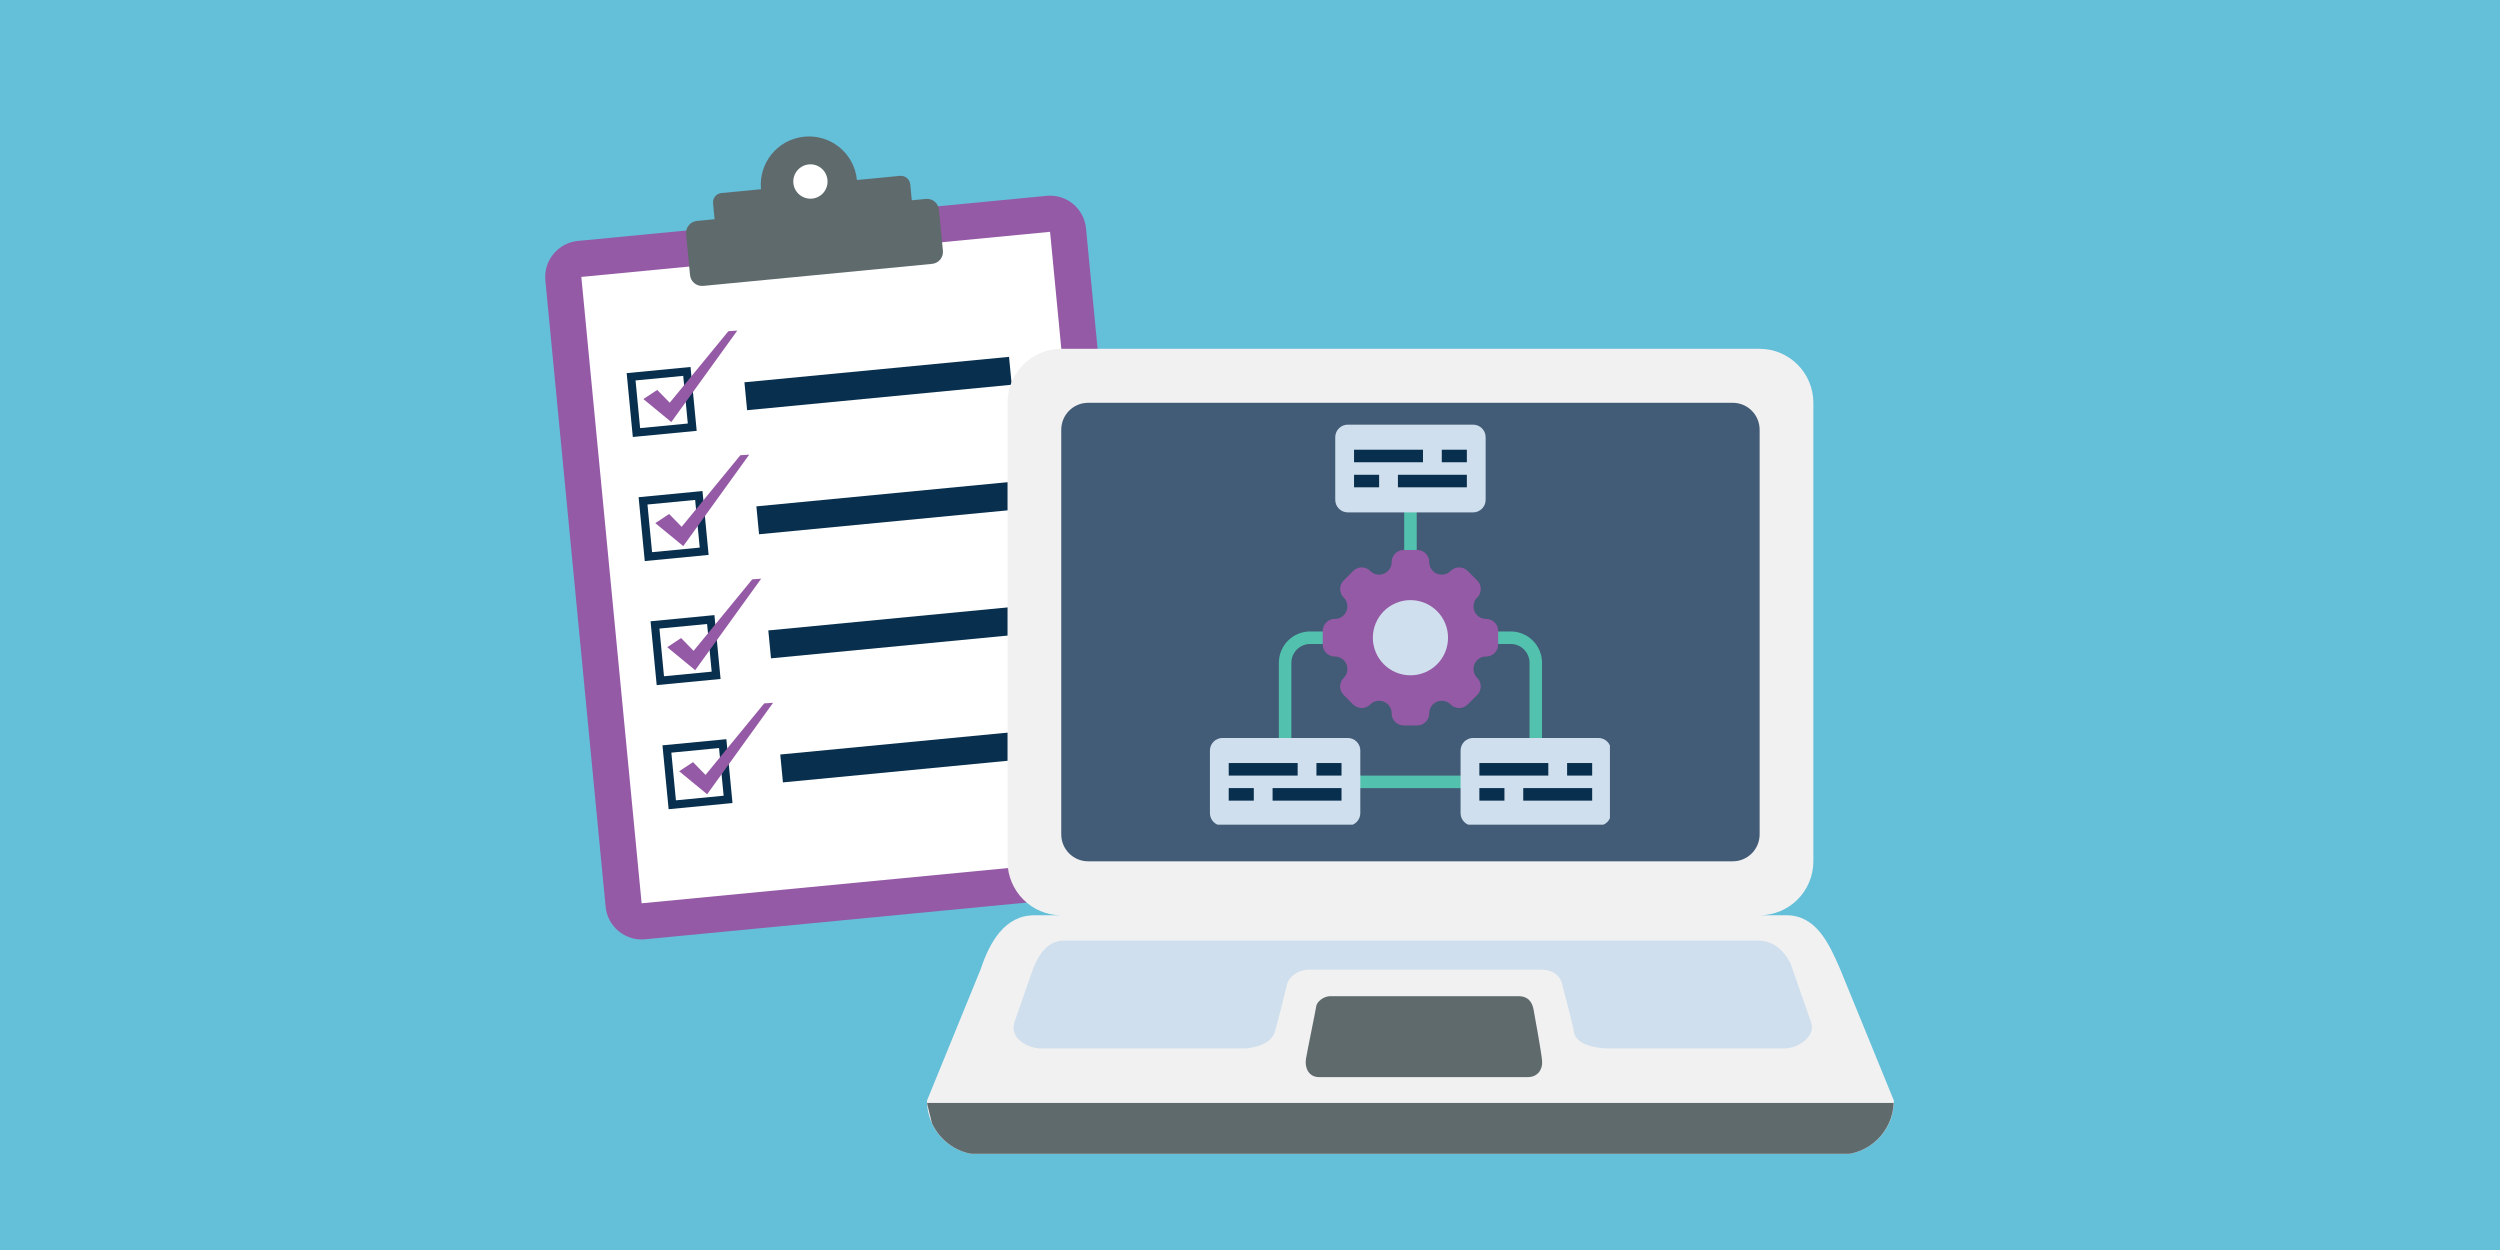 <svg xmlns="http://www.w3.org/2000/svg" xmlns:xlink="http://www.w3.org/1999/xlink" width="1000" zoomAndPan="magnify" viewBox="0 0 750 375" height="500" preserveAspectRatio="xMidYMid meet" version="1.0"><defs><clipPath id="ef284a8cad"><path d="M 163 58 L 344 58 L 344 282 L 163 282 Z M 163 58 " clip-rule="nonzero"/></clipPath><clipPath id="d13ad103eb"><path d="M 125.062 71.48 L 313.805 19.566 L 379.039 256.758 L 190.301 308.672 Z M 125.062 71.48 " clip-rule="nonzero"/></clipPath><clipPath id="16e69cbf84"><path d="M 125.062 71.48 L 313.805 19.566 L 379.039 256.758 L 190.301 308.672 Z M 125.062 71.48 " clip-rule="nonzero"/></clipPath><clipPath id="c9d0aad5ee"><path d="M 174 69 L 334 69 L 334 271 L 174 271 Z M 174 69 " clip-rule="nonzero"/></clipPath><clipPath id="bdf3247ae1"><path d="M 125.062 71.48 L 313.805 19.566 L 379.039 256.758 L 190.301 308.672 Z M 125.062 71.48 " clip-rule="nonzero"/></clipPath><clipPath id="3a283329b9"><path d="M 125.062 71.48 L 313.805 19.566 L 379.039 256.758 L 190.301 308.672 Z M 125.062 71.48 " clip-rule="nonzero"/></clipPath><clipPath id="e7b496c821"><path d="M 205 40 L 283 40 L 283 86 L 205 86 Z M 205 40 " clip-rule="nonzero"/></clipPath><clipPath id="6ff46cf27c"><path d="M 125.062 71.48 L 313.805 19.566 L 379.039 256.758 L 190.301 308.672 Z M 125.062 71.48 " clip-rule="nonzero"/></clipPath><clipPath id="44243577be"><path d="M 125.062 71.48 L 313.805 19.566 L 379.039 256.758 L 190.301 308.672 Z M 125.062 71.48 " clip-rule="nonzero"/></clipPath><clipPath id="ac8574cb65"><path d="M 237 49 L 249 49 L 249 60 L 237 60 Z M 237 49 " clip-rule="nonzero"/></clipPath><clipPath id="3308aec24c"><path d="M 125.062 71.48 L 313.805 19.566 L 379.039 256.758 L 190.301 308.672 Z M 125.062 71.48 " clip-rule="nonzero"/></clipPath><clipPath id="c4e72f5b5d"><path d="M 125.062 71.48 L 313.805 19.566 L 379.039 256.758 L 190.301 308.672 Z M 125.062 71.48 " clip-rule="nonzero"/></clipPath><clipPath id="cb2dd9e750"><path d="M 223 107 L 304 107 L 304 124 L 223 124 Z M 223 107 " clip-rule="nonzero"/></clipPath><clipPath id="f4c611159f"><path d="M 125.062 71.48 L 313.805 19.566 L 379.039 256.758 L 190.301 308.672 Z M 125.062 71.48 " clip-rule="nonzero"/></clipPath><clipPath id="f80246cab2"><path d="M 125.062 71.48 L 313.805 19.566 L 379.039 256.758 L 190.301 308.672 Z M 125.062 71.48 " clip-rule="nonzero"/></clipPath><clipPath id="208b697ba5"><path d="M 188 110 L 210 110 L 210 132 L 188 132 Z M 188 110 " clip-rule="nonzero"/></clipPath><clipPath id="d114b7658a"><path d="M 125.062 71.48 L 313.805 19.566 L 379.039 256.758 L 190.301 308.672 Z M 125.062 71.48 " clip-rule="nonzero"/></clipPath><clipPath id="f8a8f570d1"><path d="M 125.062 71.48 L 313.805 19.566 L 379.039 256.758 L 190.301 308.672 Z M 125.062 71.48 " clip-rule="nonzero"/></clipPath><clipPath id="81dd312f34"><path d="M 193 99 L 222 99 L 222 127 L 193 127 Z M 193 99 " clip-rule="nonzero"/></clipPath><clipPath id="b50891eccc"><path d="M 125.062 71.48 L 313.805 19.566 L 379.039 256.758 L 190.301 308.672 Z M 125.062 71.48 " clip-rule="nonzero"/></clipPath><clipPath id="80b6b6ae12"><path d="M 125.062 71.48 L 313.805 19.566 L 379.039 256.758 L 190.301 308.672 Z M 125.062 71.48 " clip-rule="nonzero"/></clipPath><clipPath id="e44a5ebe85"><path d="M 226 144 L 308 144 L 308 161 L 226 161 Z M 226 144 " clip-rule="nonzero"/></clipPath><clipPath id="d0d87f8191"><path d="M 125.062 71.48 L 313.805 19.566 L 379.039 256.758 L 190.301 308.672 Z M 125.062 71.48 " clip-rule="nonzero"/></clipPath><clipPath id="57ef76a61a"><path d="M 125.062 71.48 L 313.805 19.566 L 379.039 256.758 L 190.301 308.672 Z M 125.062 71.48 " clip-rule="nonzero"/></clipPath><clipPath id="93ae28ed1c"><path d="M 191 147 L 213 147 L 213 169 L 191 169 Z M 191 147 " clip-rule="nonzero"/></clipPath><clipPath id="3143eee2d2"><path d="M 125.062 71.48 L 313.805 19.566 L 379.039 256.758 L 190.301 308.672 Z M 125.062 71.48 " clip-rule="nonzero"/></clipPath><clipPath id="f85258cae6"><path d="M 125.062 71.48 L 313.805 19.566 L 379.039 256.758 L 190.301 308.672 Z M 125.062 71.48 " clip-rule="nonzero"/></clipPath><clipPath id="9e4ab99230"><path d="M 196 136 L 225 136 L 225 164 L 196 164 Z M 196 136 " clip-rule="nonzero"/></clipPath><clipPath id="534211bc71"><path d="M 125.062 71.48 L 313.805 19.566 L 379.039 256.758 L 190.301 308.672 Z M 125.062 71.48 " clip-rule="nonzero"/></clipPath><clipPath id="9621d1fce7"><path d="M 125.062 71.48 L 313.805 19.566 L 379.039 256.758 L 190.301 308.672 Z M 125.062 71.48 " clip-rule="nonzero"/></clipPath><clipPath id="eddb896eee"><path d="M 230 181 L 311 181 L 311 198 L 230 198 Z M 230 181 " clip-rule="nonzero"/></clipPath><clipPath id="4531c0d523"><path d="M 125.062 71.48 L 313.805 19.566 L 379.039 256.758 L 190.301 308.672 Z M 125.062 71.48 " clip-rule="nonzero"/></clipPath><clipPath id="b1ee443006"><path d="M 125.062 71.48 L 313.805 19.566 L 379.039 256.758 L 190.301 308.672 Z M 125.062 71.48 " clip-rule="nonzero"/></clipPath><clipPath id="50a84325d2"><path d="M 195 184 L 217 184 L 217 206 L 195 206 Z M 195 184 " clip-rule="nonzero"/></clipPath><clipPath id="e4b24a453a"><path d="M 125.062 71.48 L 313.805 19.566 L 379.039 256.758 L 190.301 308.672 Z M 125.062 71.48 " clip-rule="nonzero"/></clipPath><clipPath id="44611e745a"><path d="M 125.062 71.48 L 313.805 19.566 L 379.039 256.758 L 190.301 308.672 Z M 125.062 71.48 " clip-rule="nonzero"/></clipPath><clipPath id="4dc25208fc"><path d="M 200 173 L 229 173 L 229 202 L 200 202 Z M 200 173 " clip-rule="nonzero"/></clipPath><clipPath id="562368b08b"><path d="M 125.062 71.48 L 313.805 19.566 L 379.039 256.758 L 190.301 308.672 Z M 125.062 71.48 " clip-rule="nonzero"/></clipPath><clipPath id="23084e954e"><path d="M 125.062 71.48 L 313.805 19.566 L 379.039 256.758 L 190.301 308.672 Z M 125.062 71.48 " clip-rule="nonzero"/></clipPath><clipPath id="5a191e31ca"><path d="M 234 218 L 315 218 L 315 235 L 234 235 Z M 234 218 " clip-rule="nonzero"/></clipPath><clipPath id="3f9a5cd808"><path d="M 125.062 71.48 L 313.805 19.566 L 379.039 256.758 L 190.301 308.672 Z M 125.062 71.48 " clip-rule="nonzero"/></clipPath><clipPath id="acaa48c5b4"><path d="M 125.062 71.48 L 313.805 19.566 L 379.039 256.758 L 190.301 308.672 Z M 125.062 71.48 " clip-rule="nonzero"/></clipPath><clipPath id="2a469560bc"><path d="M 198 221 L 220 221 L 220 243 L 198 243 Z M 198 221 " clip-rule="nonzero"/></clipPath><clipPath id="b00568f836"><path d="M 125.062 71.48 L 313.805 19.566 L 379.039 256.758 L 190.301 308.672 Z M 125.062 71.48 " clip-rule="nonzero"/></clipPath><clipPath id="e84000eddb"><path d="M 125.062 71.48 L 313.805 19.566 L 379.039 256.758 L 190.301 308.672 Z M 125.062 71.48 " clip-rule="nonzero"/></clipPath><clipPath id="b1fb035394"><path d="M 203 210 L 232 210 L 232 239 L 203 239 Z M 203 210 " clip-rule="nonzero"/></clipPath><clipPath id="5c56368622"><path d="M 125.062 71.48 L 313.805 19.566 L 379.039 256.758 L 190.301 308.672 Z M 125.062 71.48 " clip-rule="nonzero"/></clipPath><clipPath id="771d8e41fb"><path d="M 125.062 71.48 L 313.805 19.566 L 379.039 256.758 L 190.301 308.672 Z M 125.062 71.48 " clip-rule="nonzero"/></clipPath><clipPath id="420f6dcb83"><path d="M 278 104.648 L 568.23 104.648 L 568.23 346.148 L 278 346.148 Z M 278 104.648 " clip-rule="nonzero"/></clipPath><clipPath id="1ad6aa39b9"><path d="M 278 330 L 568.23 330 L 568.23 346.148 L 278 346.148 Z M 278 330 " clip-rule="nonzero"/></clipPath><clipPath id="e1185597e9"><path d="M 400 127.395 L 446 127.395 L 446 154 L 400 154 Z M 400 127.395 " clip-rule="nonzero"/></clipPath><clipPath id="7ecf4ad166"><path d="M 362.977 221 L 409 221 L 409 247.395 L 362.977 247.395 Z M 362.977 221 " clip-rule="nonzero"/></clipPath><clipPath id="360a964a06"><path d="M 438 221 L 482.977 221 L 482.977 247.395 L 438 247.395 Z M 438 221 " clip-rule="nonzero"/></clipPath></defs><rect x="-75" width="900" fill="#ffffff" y="-37.5" height="450" fill-opacity="1"/><rect x="-75" width="900" fill="#64bfd9" y="-37.5" height="450" fill-opacity="1"/><g clip-path="url(#ef284a8cad)"><g clip-path="url(#d13ad103eb)"><g clip-path="url(#16e69cbf84)"><path fill="#955aa5" d="M 334.137 268.254 L 193.52 281.785 C 187.582 282.359 182.258 277.973 181.688 272.027 L 163.605 84.113 C 163.035 78.168 167.426 72.855 173.363 72.281 L 313.977 58.754 C 319.957 58.172 325.223 62.559 325.801 68.504 L 343.875 256.418 C 344.453 262.367 340.121 267.68 334.137 268.254 " fill-opacity="1" fill-rule="nonzero"/></g></g></g><g clip-path="url(#c9d0aad5ee)"><g clip-path="url(#bdf3247ae1)"><g clip-path="url(#3a283329b9)"><path fill="#ffffff" d="M 192.488 270.988 L 174.398 83.074 L 315.016 69.547 L 333.098 257.461 L 192.488 270.988 " fill-opacity="1" fill-rule="nonzero"/></g></g></g><g clip-path="url(#e7b496c821)"><g clip-path="url(#6ff46cf27c)"><g clip-path="url(#44243577be)"><path fill="#5f6a6d" d="M 277.754 59.68 L 273.539 60.082 L 273.078 55.309 C 272.926 53.746 271.531 52.617 269.98 52.754 L 257.078 54 C 256.312 46.055 249.25 40.234 241.305 41.004 C 233.363 41.766 227.535 48.82 228.305 56.766 L 216.418 57.914 C 214.879 58.059 213.766 59.445 213.914 61.004 L 214.375 65.773 L 209.094 66.277 C 207.086 66.473 205.637 68.25 205.816 70.219 L 207.008 82.527 C 207.195 84.496 208.957 85.961 210.977 85.77 L 279.625 79.16 C 281.641 78.969 283.055 77.199 282.875 75.23 L 281.684 62.922 C 281.492 60.945 279.762 59.477 277.754 59.68 " fill-opacity="1" fill-rule="nonzero"/></g></g></g><g clip-path="url(#ac8574cb65)"><g clip-path="url(#3308aec24c)"><g clip-path="url(#c4e72f5b5d)"><path fill="#ffffff" d="M 238.012 54.949 C 237.742 52.102 239.828 49.598 242.637 49.324 C 245.461 49.051 247.965 51.109 248.238 53.969 C 248.516 56.816 246.449 59.309 243.633 59.586 C 240.82 59.852 238.289 57.801 238.012 54.949 " fill-opacity="1" fill-rule="nonzero"/></g></g></g><g clip-path="url(#cb2dd9e750)"><g clip-path="url(#f4c611159f)"><g clip-path="url(#f80246cab2)"><path fill="#082f4d" d="M 303.516 115.422 L 224.133 123.059 L 223.328 114.688 L 302.711 107.055 L 303.516 115.422 " fill-opacity="1" fill-rule="nonzero"/></g></g></g><g clip-path="url(#208b697ba5)"><g clip-path="url(#d114b7658a)"><g clip-path="url(#f8a8f570d1)"><path fill="#082f4d" d="M 192.035 128.434 L 206.34 127.055 L 204.965 112.758 L 190.664 114.129 Z M 209.008 129.25 L 189.844 131.094 L 188 111.938 L 207.16 110.09 L 209.008 129.25 " fill-opacity="1" fill-rule="nonzero"/></g></g></g><g clip-path="url(#81dd312f34)"><g clip-path="url(#b50891eccc)"><g clip-path="url(#80b6b6ae12)"><path fill="#955aa5" d="M 193.008 119.715 L 197.168 116.98 L 200.918 120.816 L 218.516 99.355 L 221.191 99.176 L 201.395 126.617 L 193.008 119.715 " fill-opacity="1" fill-rule="nonzero"/></g></g></g><g clip-path="url(#e44a5ebe85)"><g clip-path="url(#d0d87f8191)"><g clip-path="url(#57ef76a61a)"><path fill="#082f4d" d="M 307.102 152.637 L 227.715 160.277 L 226.914 151.91 L 306.297 144.266 L 307.102 152.637 " fill-opacity="1" fill-rule="nonzero"/></g></g></g><g clip-path="url(#93ae28ed1c)"><g clip-path="url(#3143eee2d2)"><g clip-path="url(#f85258cae6)"><path fill="#082f4d" d="M 195.621 165.652 L 209.918 164.277 L 208.543 149.98 L 194.242 151.352 Z M 212.586 166.473 L 193.426 168.32 L 191.578 149.16 L 210.746 147.312 L 212.586 166.473 " fill-opacity="1" fill-rule="nonzero"/></g></g></g><g clip-path="url(#9e4ab99230)"><g clip-path="url(#534211bc71)"><g clip-path="url(#9621d1fce7)"><path fill="#955aa5" d="M 196.586 156.938 L 200.742 154.195 L 204.496 158.039 L 222.102 136.574 L 224.766 136.391 L 204.98 163.836 L 196.586 156.938 " fill-opacity="1" fill-rule="nonzero"/></g></g></g><g clip-path="url(#eddb896eee)"><g clip-path="url(#4531c0d523)"><g clip-path="url(#b1ee443006)"><path fill="#082f4d" d="M 310.68 189.863 L 231.297 197.5 L 230.492 189.129 L 309.875 181.488 L 310.68 189.863 " fill-opacity="1" fill-rule="nonzero"/></g></g></g><g clip-path="url(#50a84325d2)"><g clip-path="url(#e4b24a453a)"><g clip-path="url(#44611e745a)"><path fill="#082f4d" d="M 199.199 202.875 L 213.504 201.496 L 212.129 187.199 L 197.828 188.57 Z M 216.172 203.691 L 197.008 205.535 L 195.164 186.383 L 214.324 184.531 L 216.172 203.691 " fill-opacity="1" fill-rule="nonzero"/></g></g></g><g clip-path="url(#4dc25208fc)"><g clip-path="url(#562368b08b)"><g clip-path="url(#23084e954e)"><path fill="#955aa5" d="M 200.172 194.16 L 204.328 191.414 L 208.078 195.25 L 225.68 173.797 L 228.352 173.609 L 208.559 201.059 L 200.172 194.16 " fill-opacity="1" fill-rule="nonzero"/></g></g></g><g clip-path="url(#5a191e31ca)"><g clip-path="url(#3f9a5cd808)"><g clip-path="url(#acaa48c5b4)"><path fill="#082f4d" d="M 314.266 227.078 L 234.879 234.719 L 234.078 226.352 L 313.453 218.711 L 314.266 227.078 " fill-opacity="1" fill-rule="nonzero"/></g></g></g><g clip-path="url(#2a469560bc)"><g clip-path="url(#b00568f836)"><g clip-path="url(#e84000eddb)"><path fill="#082f4d" d="M 202.777 240.098 L 217.09 238.715 L 215.711 224.414 L 201.406 225.793 Z M 219.75 240.914 L 200.59 242.758 L 198.738 223.598 L 217.91 221.754 L 219.75 240.914 " fill-opacity="1" fill-rule="nonzero"/></g></g></g><g clip-path="url(#b1fb035394)"><g clip-path="url(#5c56368622)"><g clip-path="url(#771d8e41fb)"><path fill="#955aa5" d="M 203.75 231.375 L 207.906 228.637 L 211.656 232.473 L 229.266 211.016 L 231.93 210.832 L 212.145 238.277 L 203.75 231.375 " fill-opacity="1" fill-rule="nonzero"/></g></g></g><g clip-path="url(#420f6dcb83)"><path fill="#f1f1f1" d="M 552.062 290.762 C 548.703 283.004 544.844 274.582 535.949 274.582 L 527.891 274.582 C 536.785 274.582 544.008 267.336 544.008 258.402 L 544.008 120.832 C 544.008 111.895 536.785 104.648 527.891 104.648 L 318.375 104.648 C 309.48 104.648 302.262 111.895 302.262 120.832 L 302.262 258.402 C 302.262 267.336 309.48 274.582 318.375 274.582 L 310.316 274.582 C 301.422 274.582 296.887 282.672 294.203 290.762 L 278.086 330.207 C 278.086 339.152 285.305 346.395 294.203 346.395 L 552.062 346.395 C 560.961 346.395 568.18 339.152 568.18 330.215 Z M 552.062 290.762 " fill-opacity="1" fill-rule="nonzero"/></g><g clip-path="url(#1ad6aa39b9)"><path fill="#5f6a6d" d="M 278.148 330.883 L 278.199 331.344 L 279.566 336.918 C 282.113 342.496 287.691 346.395 294.203 346.395 L 552.062 346.395 C 560.734 346.395 567.754 339.508 568.117 330.883 Z M 278.148 330.883 " fill-opacity="1" fill-rule="nonzero"/></g><path fill="#425b76" d="M 527.891 250.301 C 527.891 254.773 524.289 258.391 519.832 258.391 L 326.434 258.391 C 321.988 258.391 318.375 254.773 318.375 250.301 L 318.375 128.93 C 318.375 124.457 321.988 120.84 326.434 120.84 L 519.832 120.84 C 524.289 120.84 527.891 124.465 527.891 128.93 Z M 527.891 250.301 " fill-opacity="1" fill-rule="nonzero"/><path fill="#d0dfed" d="M 543.25 306.445 L 537.125 288.918 C 535.199 285.211 532.008 282.172 527.551 282.172 L 319.262 282.172 C 314.816 282.172 311.961 285.461 309.949 290.52 L 304.402 306.453 C 302.641 311.254 308.012 314.543 312.461 314.543 L 373.527 314.543 C 373.527 314.543 381.078 314.164 382.414 309.645 C 383.961 304.422 385.758 296.555 386.145 295.172 C 386.742 293.043 389.273 290.891 393.043 290.891 L 462.168 290.891 C 466.195 290.891 468.18 292.93 468.703 295.453 C 469.039 297.098 471.215 304.648 472.23 309.812 C 473.125 314.414 482.07 314.535 482.07 314.535 L 535.207 314.535 C 539.648 314.535 545.012 310.738 543.25 306.445 Z M 543.25 306.445 " fill-opacity="1" fill-rule="nonzero"/><path fill="#5f6a6d" d="M 458.387 323.133 L 395.688 323.133 C 392.664 323.133 391.352 320.367 391.785 317.691 C 392.223 315.027 394.68 303.246 394.871 301.875 C 395.059 300.496 397.082 298.852 399.094 298.852 L 455.625 298.852 C 458.016 298.852 459.574 300.168 460.055 302.793 C 460.531 305.43 462.488 316.016 462.641 318.434 C 462.797 320.859 461.281 323.133 458.387 323.133 Z M 458.387 323.133 " fill-opacity="1" fill-rule="nonzero"/><path fill="#52c1ad" d="M 438.172 236.43 L 408.094 236.43 C 407.844 236.43 407.605 236.383 407.375 236.289 C 407.145 236.191 406.941 236.059 406.766 235.883 C 406.59 235.703 406.453 235.5 406.359 235.27 C 406.262 235.039 406.215 234.801 406.215 234.551 C 406.215 234.301 406.262 234.062 406.359 233.832 C 406.453 233.602 406.59 233.398 406.766 233.223 C 406.941 233.047 407.145 232.91 407.375 232.816 C 407.605 232.719 407.844 232.672 408.094 232.672 L 438.172 232.672 C 438.422 232.672 438.664 232.719 438.895 232.816 C 439.125 232.91 439.328 233.047 439.504 233.223 C 439.68 233.398 439.816 233.602 439.91 233.832 C 440.004 234.062 440.055 234.301 440.055 234.551 C 440.055 234.801 440.004 235.039 439.91 235.27 C 439.816 235.5 439.68 235.703 439.504 235.883 C 439.328 236.059 439.125 236.191 438.895 236.289 C 438.664 236.383 438.422 236.43 438.172 236.43 Z M 438.172 236.43 " fill-opacity="1" fill-rule="nonzero"/><path fill="#52c1ad" d="M 460.734 223.273 C 460.484 223.273 460.242 223.223 460.012 223.129 C 459.785 223.035 459.578 222.898 459.402 222.723 C 459.227 222.547 459.09 222.34 458.996 222.113 C 458.902 221.883 458.852 221.641 458.852 221.391 L 458.852 198.832 C 458.852 198.461 458.816 198.094 458.746 197.73 C 458.672 197.371 458.566 197.016 458.422 196.676 C 458.281 196.332 458.109 196.008 457.902 195.699 C 457.695 195.391 457.465 195.105 457.199 194.844 C 456.938 194.582 456.656 194.348 456.348 194.145 C 456.039 193.938 455.715 193.766 455.371 193.621 C 455.031 193.48 454.676 193.375 454.312 193.301 C 453.949 193.23 453.582 193.191 453.215 193.191 L 423.133 193.191 C 422.887 193.191 422.645 193.145 422.414 193.051 C 422.184 192.953 421.98 192.82 421.805 192.641 C 421.629 192.465 421.492 192.262 421.398 192.031 C 421.301 191.801 421.254 191.562 421.254 191.312 C 421.254 191.062 421.301 190.824 421.398 190.594 C 421.492 190.363 421.629 190.16 421.805 189.984 C 421.98 189.809 422.184 189.672 422.414 189.574 C 422.645 189.48 422.887 189.434 423.133 189.434 L 453.215 189.434 C 453.832 189.434 454.441 189.492 455.047 189.613 C 455.652 189.734 456.238 189.914 456.809 190.148 C 457.379 190.383 457.922 190.676 458.434 191.016 C 458.949 191.359 459.422 191.75 459.859 192.188 C 460.297 192.621 460.688 193.098 461.027 193.609 C 461.371 194.125 461.66 194.664 461.898 195.234 C 462.133 195.805 462.312 196.395 462.434 197 C 462.551 197.605 462.613 198.215 462.613 198.832 L 462.613 221.391 C 462.613 221.641 462.566 221.883 462.469 222.113 C 462.375 222.34 462.238 222.547 462.062 222.723 C 461.887 222.898 461.684 223.035 461.453 223.129 C 461.223 223.223 460.98 223.273 460.734 223.273 Z M 460.734 223.273 " fill-opacity="1" fill-rule="nonzero"/><path fill="#52c1ad" d="M 385.535 223.273 C 385.285 223.273 385.047 223.223 384.816 223.129 C 384.586 223.035 384.383 222.898 384.207 222.723 C 384.031 222.547 383.895 222.34 383.797 222.113 C 383.703 221.883 383.656 221.641 383.656 221.391 L 383.656 198.832 C 383.656 198.215 383.715 197.605 383.836 197 C 383.957 196.395 384.133 195.805 384.371 195.234 C 384.605 194.664 384.898 194.125 385.238 193.609 C 385.582 193.098 385.973 192.621 386.41 192.188 C 386.844 191.75 387.32 191.359 387.832 191.016 C 388.348 190.676 388.887 190.383 389.457 190.148 C 390.027 189.914 390.617 189.734 391.223 189.613 C 391.828 189.492 392.438 189.434 393.055 189.434 L 421.254 189.434 L 421.254 148.074 C 421.254 147.824 421.301 147.586 421.398 147.355 C 421.492 147.125 421.629 146.922 421.805 146.746 C 421.98 146.57 422.184 146.434 422.414 146.336 C 422.645 146.242 422.887 146.195 423.133 146.195 C 423.383 146.195 423.625 146.242 423.852 146.336 C 424.082 146.434 424.289 146.57 424.465 146.746 C 424.641 146.922 424.777 147.125 424.871 147.355 C 424.965 147.586 425.016 147.824 425.016 148.074 L 425.016 191.312 C 425.016 191.562 424.965 191.801 424.871 192.031 C 424.777 192.262 424.641 192.465 424.465 192.641 C 424.289 192.82 424.082 192.953 423.852 193.051 C 423.625 193.145 423.383 193.191 423.133 193.191 L 393.055 193.191 C 392.684 193.191 392.316 193.23 391.953 193.301 C 391.59 193.375 391.238 193.48 390.898 193.621 C 390.555 193.766 390.23 193.938 389.922 194.145 C 389.613 194.348 389.328 194.582 389.066 194.844 C 388.805 195.105 388.57 195.391 388.367 195.699 C 388.16 196.008 387.984 196.332 387.844 196.676 C 387.703 197.016 387.598 197.371 387.523 197.73 C 387.453 198.094 387.414 198.461 387.414 198.832 L 387.414 221.391 C 387.414 221.641 387.367 221.883 387.273 222.113 C 387.176 222.34 387.039 222.547 386.863 222.723 C 386.688 222.898 386.484 223.035 386.254 223.129 C 386.023 223.223 385.785 223.273 385.535 223.273 Z M 385.535 223.273 " fill-opacity="1" fill-rule="nonzero"/><path fill="#955aa5" d="M 449.453 193.324 L 449.453 189.301 C 449.457 188.82 449.367 188.355 449.184 187.91 C 449 187.465 448.738 187.07 448.395 186.73 C 448.055 186.391 447.664 186.129 447.215 185.945 C 446.77 185.762 446.309 185.672 445.824 185.672 C 445.086 185.676 444.402 185.477 443.781 185.078 C 443.16 184.68 442.695 184.145 442.387 183.469 C 442.082 182.797 441.984 182.094 442.09 181.363 C 442.199 180.633 442.5 179.988 442.984 179.434 C 443.176 179.27 443.344 179.09 443.496 178.891 C 443.645 178.691 443.773 178.48 443.883 178.254 C 443.988 178.031 444.074 177.797 444.133 177.555 C 444.191 177.312 444.223 177.066 444.23 176.816 C 444.238 176.57 444.223 176.32 444.18 176.078 C 444.137 175.832 444.066 175.594 443.977 175.363 C 443.883 175.129 443.766 174.91 443.629 174.703 C 443.492 174.496 443.332 174.305 443.156 174.129 L 440.316 171.293 C 439.977 170.949 439.586 170.684 439.141 170.5 C 438.695 170.312 438.234 170.219 437.75 170.219 C 437.27 170.219 436.805 170.312 436.359 170.5 C 435.914 170.684 435.523 170.949 435.184 171.293 C 434.66 171.812 434.039 172.152 433.316 172.309 C 432.594 172.465 431.887 172.41 431.195 172.148 C 430.504 171.887 429.941 171.461 429.5 170.863 C 429.062 170.27 428.82 169.605 428.773 168.867 C 428.789 168.617 428.781 168.371 428.746 168.125 C 428.715 167.879 428.656 167.637 428.57 167.402 C 428.488 167.168 428.383 166.945 428.25 166.734 C 428.121 166.52 427.973 166.324 427.801 166.141 C 427.633 165.961 427.445 165.797 427.242 165.652 C 427.039 165.512 426.82 165.391 426.594 165.293 C 426.363 165.191 426.129 165.117 425.883 165.066 C 425.641 165.02 425.395 164.992 425.145 164.992 L 421.121 164.992 C 420.641 164.992 420.176 165.082 419.73 165.266 C 419.285 165.449 418.891 165.711 418.551 166.051 C 418.211 166.391 417.949 166.785 417.766 167.23 C 417.582 167.676 417.492 168.141 417.496 168.621 C 417.496 169.363 417.297 170.043 416.898 170.664 C 416.5 171.289 415.965 171.754 415.289 172.059 C 414.617 172.363 413.914 172.465 413.184 172.355 C 412.453 172.246 411.809 171.949 411.254 171.461 C 411.09 171.273 410.91 171.102 410.711 170.953 C 410.512 170.801 410.301 170.672 410.078 170.566 C 409.852 170.457 409.617 170.375 409.375 170.316 C 409.133 170.258 408.887 170.223 408.641 170.215 C 408.391 170.207 408.145 170.227 407.898 170.27 C 407.652 170.312 407.414 170.379 407.184 170.473 C 406.953 170.566 406.73 170.68 406.523 170.816 C 406.316 170.957 406.125 171.113 405.953 171.293 L 403.113 174.129 C 402.77 174.469 402.504 174.859 402.32 175.305 C 402.133 175.75 402.043 176.215 402.043 176.695 C 402.043 177.18 402.133 177.641 402.32 178.086 C 402.504 178.531 402.77 178.922 403.113 179.262 C 403.637 179.785 403.973 180.406 404.129 181.129 C 404.285 181.852 404.23 182.559 403.969 183.25 C 403.707 183.941 403.281 184.508 402.688 184.945 C 402.09 185.383 401.426 185.629 400.688 185.672 C 400.438 185.656 400.191 185.664 399.945 185.699 C 399.699 185.734 399.457 185.793 399.223 185.875 C 398.988 185.961 398.766 186.066 398.555 186.195 C 398.34 186.324 398.145 186.477 397.961 186.645 C 397.781 186.816 397.617 187.004 397.477 187.207 C 397.332 187.41 397.211 187.625 397.113 187.855 C 397.016 188.082 396.938 188.32 396.891 188.562 C 396.84 188.805 396.812 189.051 396.816 189.301 L 396.816 193.324 C 396.812 193.805 396.902 194.27 397.086 194.715 C 397.27 195.16 397.531 195.555 397.871 195.895 C 398.211 196.238 398.605 196.5 399.051 196.68 C 399.496 196.863 399.961 196.957 400.441 196.953 C 401.184 196.949 401.863 197.148 402.488 197.547 C 403.109 197.945 403.574 198.484 403.879 199.156 C 404.188 199.828 404.285 200.531 404.176 201.262 C 404.066 201.996 403.77 202.637 403.281 203.195 C 403.094 203.355 402.926 203.539 402.773 203.734 C 402.621 203.934 402.492 204.145 402.387 204.371 C 402.277 204.594 402.195 204.828 402.137 205.07 C 402.078 205.312 402.043 205.559 402.035 205.809 C 402.027 206.059 402.047 206.305 402.09 206.551 C 402.133 206.793 402.199 207.031 402.293 207.266 C 402.387 207.496 402.5 207.715 402.641 207.922 C 402.777 208.129 402.934 208.32 403.113 208.496 L 405.953 211.336 C 406.289 211.676 406.684 211.941 407.129 212.125 C 407.57 212.312 408.035 212.406 408.516 212.406 C 409 212.406 409.465 212.312 409.906 212.125 C 410.352 211.941 410.746 211.676 411.082 211.336 C 411.605 210.812 412.23 210.473 412.953 210.316 C 413.676 210.164 414.379 210.215 415.07 210.477 C 415.762 210.738 416.328 211.168 416.766 211.762 C 417.207 212.355 417.449 213.023 417.496 213.758 C 417.477 214.008 417.484 214.254 417.52 214.5 C 417.555 214.75 417.613 214.988 417.695 215.223 C 417.781 215.457 417.887 215.68 418.016 215.895 C 418.145 216.105 418.297 216.305 418.465 216.484 C 418.637 216.668 418.824 216.828 419.027 216.973 C 419.23 217.113 419.445 217.234 419.676 217.336 C 419.902 217.434 420.141 217.508 420.383 217.559 C 420.629 217.609 420.875 217.633 421.121 217.633 L 425.145 217.633 C 425.629 217.633 426.09 217.543 426.535 217.359 C 426.984 217.18 427.375 216.914 427.715 216.574 C 428.059 216.234 428.32 215.84 428.504 215.395 C 428.688 214.949 428.777 214.484 428.773 214.004 C 428.77 213.266 428.969 212.582 429.367 211.961 C 429.77 211.336 430.305 210.875 430.977 210.566 C 431.648 210.262 432.352 210.16 433.086 210.27 C 433.816 210.379 434.461 210.676 435.016 211.164 C 435.18 211.352 435.359 211.523 435.559 211.676 C 435.754 211.824 435.969 211.953 436.191 212.062 C 436.418 212.168 436.648 212.25 436.891 212.309 C 437.133 212.367 437.379 212.402 437.629 212.41 C 437.879 212.418 438.125 212.402 438.371 212.355 C 438.617 212.312 438.855 212.246 439.086 212.152 C 439.316 212.062 439.535 211.945 439.742 211.809 C 439.949 211.668 440.141 211.512 440.316 211.336 L 443.156 208.496 C 443.5 208.156 443.762 207.766 443.949 207.32 C 444.133 206.875 444.227 206.41 444.227 205.93 C 444.227 205.449 444.133 204.984 443.949 204.539 C 443.762 204.094 443.5 203.703 443.156 203.363 C 442.633 202.84 442.293 202.219 442.141 201.496 C 441.984 200.773 442.035 200.066 442.297 199.375 C 442.559 198.684 442.988 198.117 443.582 197.68 C 444.176 197.242 444.844 197 445.582 196.953 C 445.828 196.969 446.078 196.961 446.324 196.926 C 446.57 196.891 446.809 196.832 447.043 196.75 C 447.277 196.668 447.504 196.559 447.715 196.43 C 447.926 196.301 448.125 196.152 448.305 195.98 C 448.488 195.809 448.648 195.625 448.793 195.418 C 448.938 195.215 449.059 195 449.156 194.773 C 449.254 194.543 449.328 194.309 449.379 194.062 C 449.43 193.82 449.453 193.574 449.453 193.324 Z M 449.453 193.324 " fill-opacity="1" fill-rule="nonzero"/><path fill="#d0dfed" d="M 434.414 191.312 C 434.414 192.055 434.34 192.785 434.195 193.512 C 434.051 194.238 433.84 194.945 433.555 195.629 C 433.273 196.312 432.926 196.965 432.512 197.578 C 432.102 198.195 431.633 198.766 431.109 199.289 C 430.586 199.812 430.016 200.281 429.402 200.691 C 428.785 201.102 428.137 201.449 427.449 201.734 C 426.766 202.016 426.062 202.23 425.336 202.375 C 424.609 202.52 423.875 202.594 423.133 202.594 C 422.395 202.594 421.66 202.52 420.934 202.375 C 420.207 202.23 419.5 202.016 418.816 201.734 C 418.133 201.449 417.484 201.102 416.867 200.691 C 416.25 200.281 415.684 199.812 415.156 199.289 C 414.633 198.766 414.168 198.195 413.754 197.578 C 413.344 196.965 412.996 196.312 412.715 195.629 C 412.43 194.945 412.215 194.238 412.07 193.512 C 411.926 192.785 411.855 192.055 411.855 191.312 C 411.855 190.574 411.926 189.84 412.07 189.113 C 412.215 188.387 412.43 187.68 412.715 186.996 C 412.996 186.312 413.344 185.66 413.754 185.047 C 414.168 184.43 414.633 183.859 415.156 183.336 C 415.684 182.812 416.25 182.344 416.867 181.934 C 417.484 181.523 418.133 181.176 418.816 180.891 C 419.5 180.609 420.207 180.395 420.934 180.25 C 421.66 180.105 422.395 180.035 423.133 180.035 C 423.875 180.035 424.609 180.105 425.336 180.25 C 426.062 180.395 426.766 180.609 427.449 180.891 C 428.137 181.176 428.785 181.523 429.402 181.934 C 430.016 182.344 430.586 182.812 431.109 183.336 C 431.633 183.859 432.102 184.43 432.512 185.047 C 432.926 185.66 433.273 186.312 433.555 186.996 C 433.84 187.68 434.051 188.387 434.195 189.113 C 434.34 189.84 434.414 190.574 434.414 191.312 Z M 434.414 191.312 " fill-opacity="1" fill-rule="nonzero"/><g clip-path="url(#e1185597e9)"><path fill="#d0dfed" d="M 404.336 127.395 L 441.934 127.395 C 442.434 127.395 442.91 127.488 443.371 127.68 C 443.832 127.871 444.238 128.145 444.594 128.496 C 444.945 128.848 445.215 129.254 445.406 129.715 C 445.598 130.176 445.695 130.656 445.695 131.156 L 445.695 149.953 C 445.695 150.453 445.598 150.934 445.406 151.395 C 445.215 151.855 444.945 152.262 444.594 152.613 C 444.238 152.965 443.832 153.238 443.371 153.43 C 442.91 153.617 442.434 153.715 441.934 153.715 L 404.336 153.715 C 403.836 153.715 403.355 153.617 402.895 153.43 C 402.434 153.238 402.027 152.965 401.676 152.613 C 401.324 152.262 401.051 151.855 400.859 151.395 C 400.672 150.934 400.574 150.453 400.574 149.953 L 400.574 131.156 C 400.574 130.656 400.672 130.176 400.859 129.715 C 401.051 129.254 401.324 128.848 401.676 128.496 C 402.027 128.145 402.434 127.871 402.895 127.68 C 403.355 127.488 403.836 127.395 404.336 127.395 Z M 404.336 127.395 " fill-opacity="1" fill-rule="nonzero"/></g><g clip-path="url(#7ecf4ad166)"><path fill="#d0dfed" d="M 366.734 221.391 L 404.336 221.391 C 404.832 221.391 405.312 221.488 405.773 221.68 C 406.234 221.867 406.641 222.141 406.992 222.492 C 407.348 222.848 407.617 223.254 407.809 223.715 C 408 224.172 408.094 224.652 408.094 225.152 L 408.094 243.953 C 408.094 244.449 408 244.93 407.809 245.391 C 407.617 245.852 407.348 246.258 406.992 246.609 C 406.641 246.961 406.234 247.234 405.773 247.426 C 405.312 247.617 404.832 247.711 404.336 247.711 L 366.734 247.711 C 366.238 247.711 365.758 247.617 365.297 247.426 C 364.836 247.234 364.43 246.961 364.078 246.609 C 363.723 246.258 363.453 245.852 363.262 245.391 C 363.07 244.93 362.977 244.449 362.977 243.953 L 362.977 225.152 C 362.977 224.652 363.07 224.172 363.262 223.715 C 363.453 223.254 363.723 222.848 364.078 222.492 C 364.43 222.141 364.836 221.867 365.297 221.68 C 365.758 221.488 366.238 221.391 366.734 221.391 Z M 366.734 221.391 " fill-opacity="1" fill-rule="nonzero"/></g><path fill="#082f4d" d="M 406.215 134.914 L 426.895 134.914 L 426.895 138.676 L 406.215 138.676 Z M 406.215 134.914 " fill-opacity="1" fill-rule="nonzero"/><path fill="#082f4d" d="M 432.535 134.914 L 440.055 134.914 L 440.055 138.676 L 432.535 138.676 Z M 432.535 134.914 " fill-opacity="1" fill-rule="nonzero"/><path fill="#082f4d" d="M 440.055 146.195 L 419.375 146.195 L 419.375 142.434 L 440.055 142.434 Z M 440.055 146.195 " fill-opacity="1" fill-rule="nonzero"/><path fill="#082f4d" d="M 413.734 146.195 L 406.215 146.195 L 406.215 142.434 L 413.734 142.434 Z M 413.734 146.195 " fill-opacity="1" fill-rule="nonzero"/><g clip-path="url(#360a964a06)"><path fill="#d0dfed" d="M 441.934 221.391 L 479.531 221.391 C 480.031 221.391 480.512 221.488 480.973 221.68 C 481.434 221.867 481.84 222.141 482.191 222.492 C 482.543 222.848 482.816 223.254 483.008 223.715 C 483.195 224.172 483.293 224.652 483.293 225.152 L 483.293 243.953 C 483.293 244.449 483.195 244.93 483.008 245.391 C 482.816 245.852 482.543 246.258 482.191 246.609 C 481.84 246.961 481.434 247.234 480.973 247.426 C 480.512 247.617 480.031 247.711 479.531 247.711 L 441.934 247.711 C 441.434 247.711 440.957 247.617 440.496 247.426 C 440.035 247.234 439.629 246.961 439.273 246.609 C 438.922 246.258 438.652 245.852 438.461 245.391 C 438.27 244.93 438.172 244.449 438.172 243.953 L 438.172 225.152 C 438.172 224.652 438.27 224.172 438.461 223.715 C 438.652 223.254 438.922 222.848 439.273 222.492 C 439.629 222.141 440.035 221.867 440.496 221.68 C 440.957 221.488 441.434 221.391 441.934 221.391 Z M 441.934 221.391 " fill-opacity="1" fill-rule="nonzero"/></g><path fill="#082f4d" d="M 368.617 228.91 L 389.297 228.91 L 389.297 232.672 L 368.617 232.672 Z M 368.617 228.91 " fill-opacity="1" fill-rule="nonzero"/><path fill="#082f4d" d="M 394.934 228.91 L 402.453 228.91 L 402.453 232.672 L 394.934 232.672 Z M 394.934 228.91 " fill-opacity="1" fill-rule="nonzero"/><path fill="#082f4d" d="M 402.453 240.191 L 381.773 240.191 L 381.773 236.43 L 402.453 236.43 Z M 402.453 240.191 " fill-opacity="1" fill-rule="nonzero"/><path fill="#082f4d" d="M 376.137 240.191 L 368.617 240.191 L 368.617 236.43 L 376.137 236.43 Z M 376.137 240.191 " fill-opacity="1" fill-rule="nonzero"/><path fill="#082f4d" d="M 443.812 228.91 L 464.492 228.91 L 464.492 232.672 L 443.812 232.672 Z M 443.812 228.91 " fill-opacity="1" fill-rule="nonzero"/><path fill="#082f4d" d="M 470.133 228.91 L 477.652 228.91 L 477.652 232.672 L 470.133 232.672 Z M 470.133 228.91 " fill-opacity="1" fill-rule="nonzero"/><path fill="#082f4d" d="M 477.652 240.191 L 456.973 240.191 L 456.973 236.43 L 477.652 236.43 Z M 477.652 240.191 " fill-opacity="1" fill-rule="nonzero"/><path fill="#082f4d" d="M 451.332 240.191 L 443.812 240.191 L 443.812 236.43 L 451.332 236.43 Z M 451.332 240.191 " fill-opacity="1" fill-rule="nonzero"/></svg>